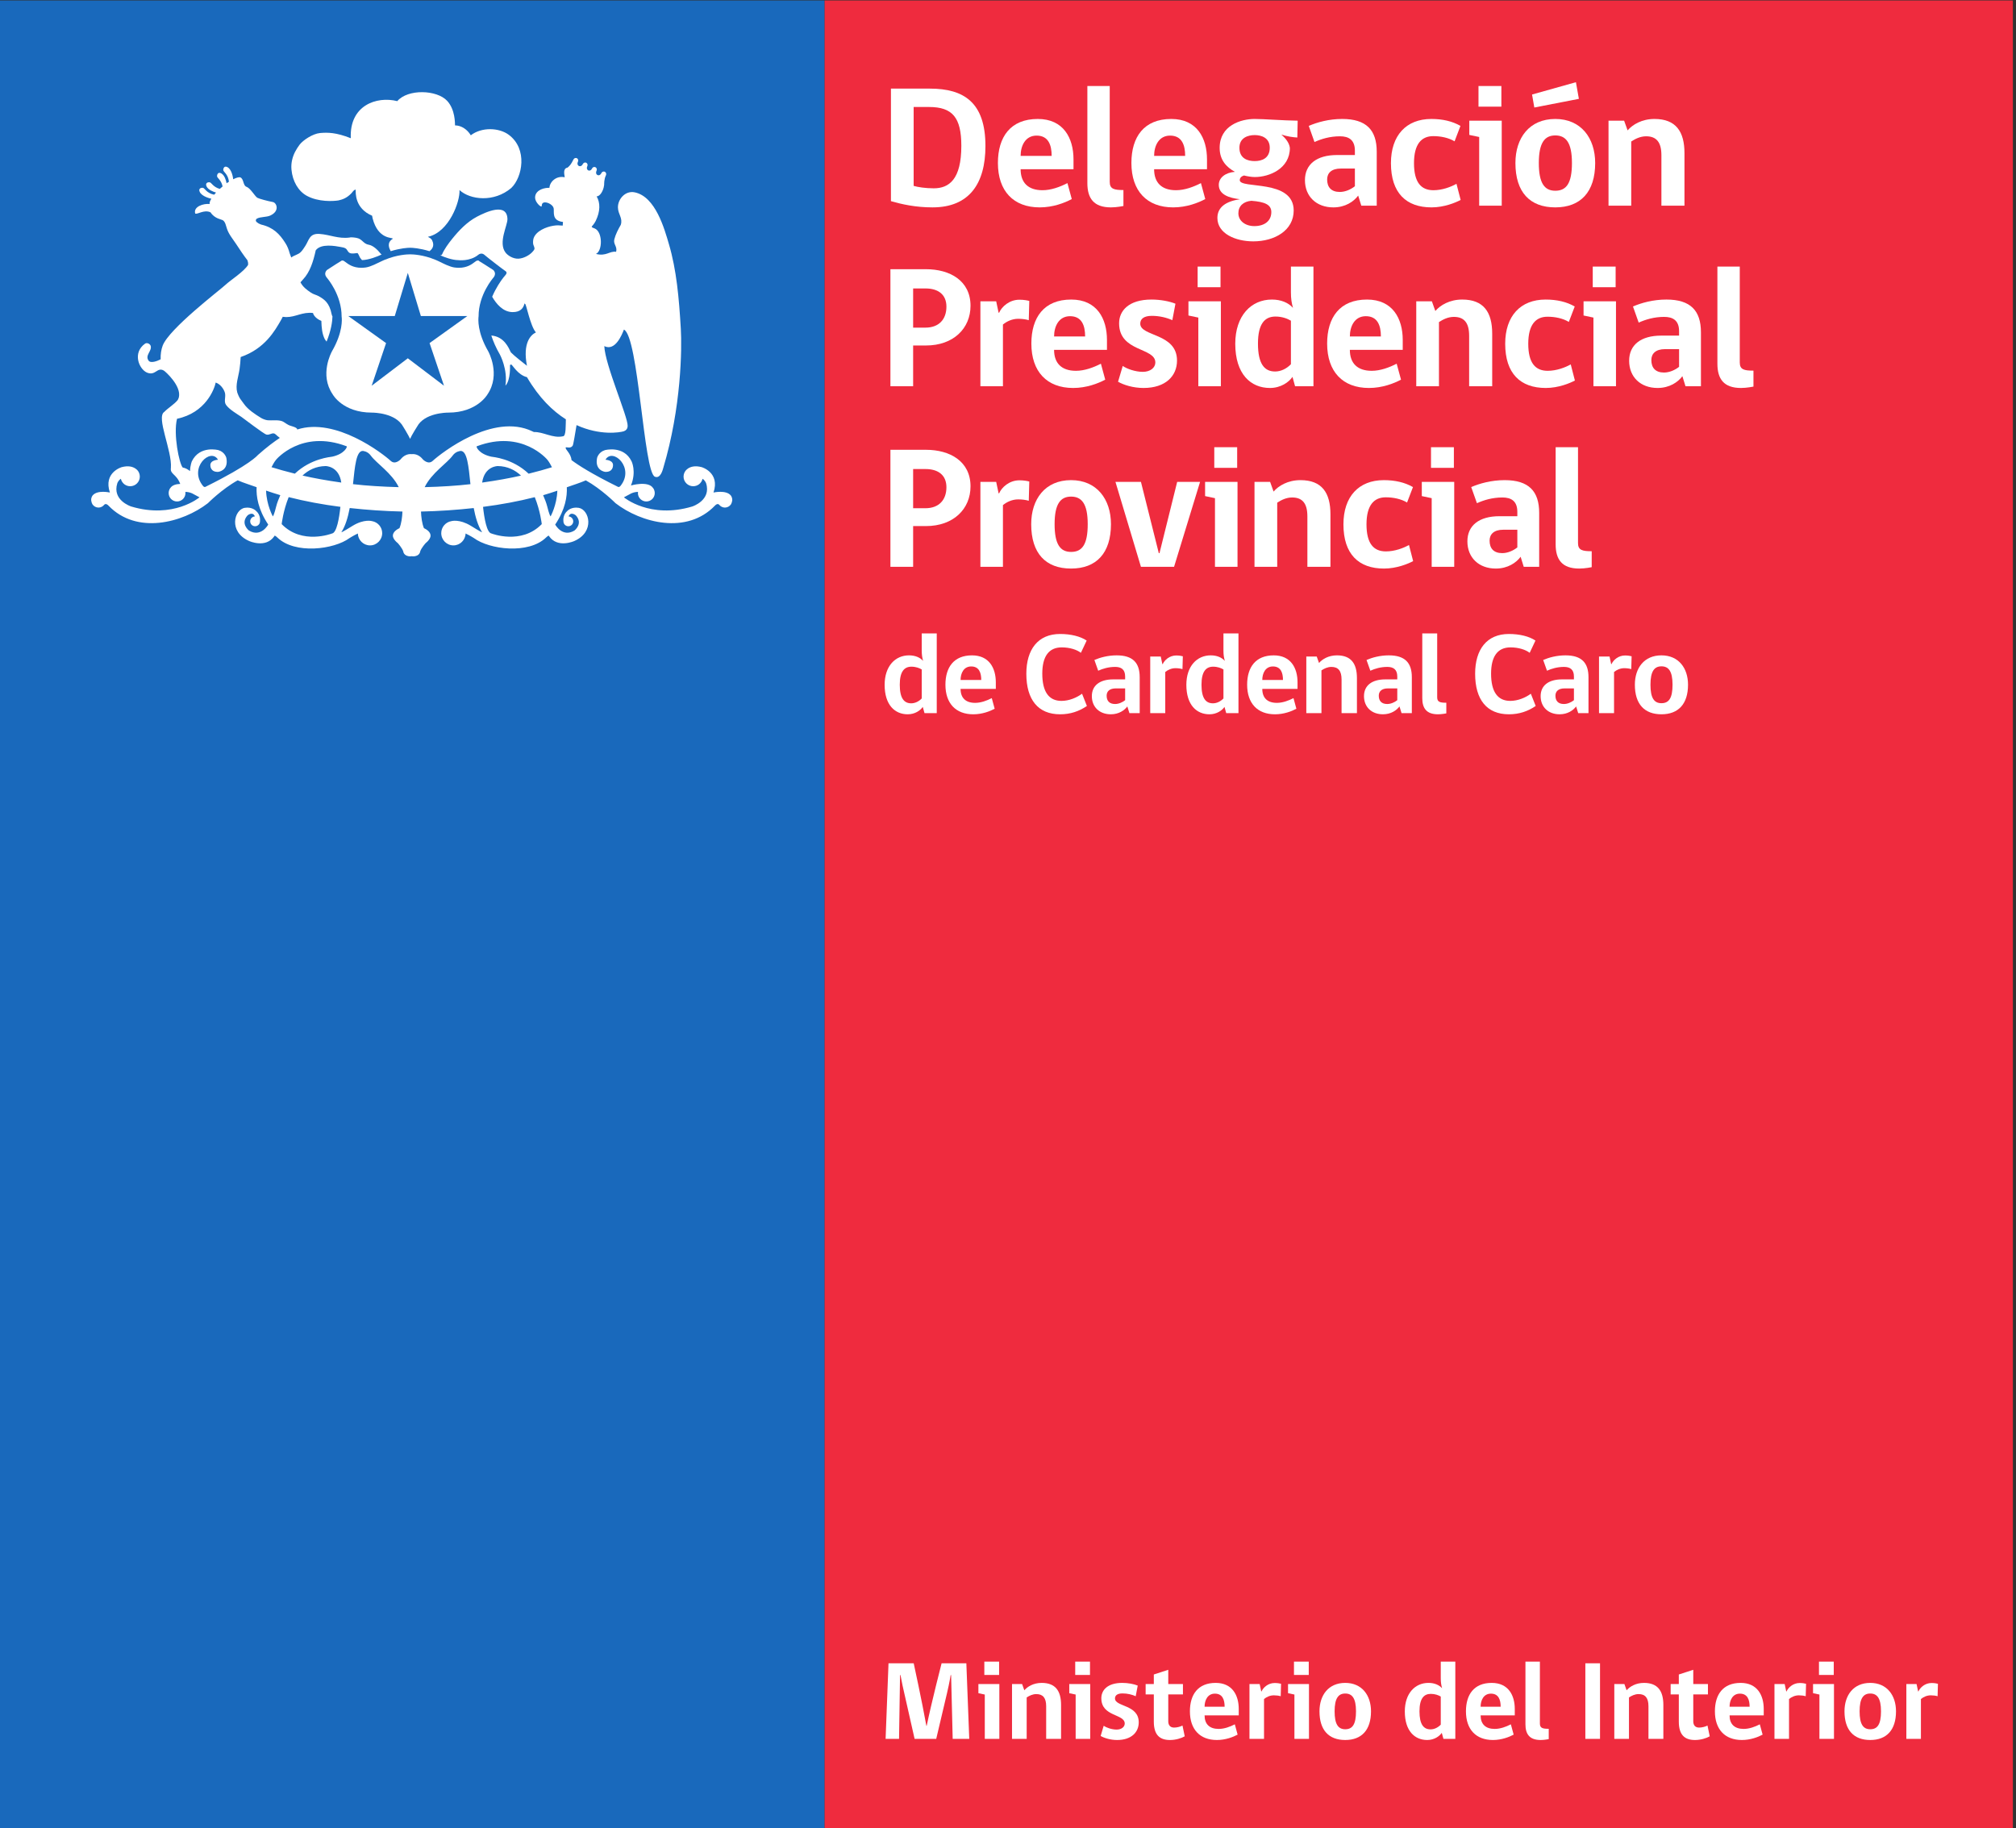 <?xml version="1.0" encoding="UTF-8" standalone="no"?>
<!-- Created with Inkscape (http://www.inkscape.org/) -->

<svg
   version="1.1"
   id="svg2"
   width="744"
   height="674.667"
   viewBox="0 0 744 674.667"
   xmlns="http://www.w3.org/2000/svg"
   xmlns:svg="http://www.w3.org/2000/svg">
  <rect x="0" y="0" width="744" height="674.667" fill="#333333" stroke="none"/>
  <defs
     id="defs6">
    <clipPath
       clipPathUnits="userSpaceOnUse"
       id="clipPath20">
      <path
         d="M 0,506 H 558 V 0 H 0 Z"
         id="path18" />
    </clipPath>
  </defs>
  <g
     id="g8"
     transform="matrix(1.333,0,0,-1.333,0,674.667)">
    <path
       d="M 0,0 H 228.301 V 506 H 0 Z"
       style="fill:#1969bc;fill-opacity:1;fill-rule:nonzero;stroke:none"
       id="path10" />
    <path
       d="M 228.301,0 H 557.275 V 506 H 228.301 Z"
       style="fill:#ef2b3e;fill-opacity:1;fill-rule:nonzero;stroke:none"
       id="path12" />
    <g
       id="g14">
      <g
         id="g16"
         clip-path="url(#clipPath20)">
        <g
           id="g22"
           transform="translate(118.914,436.578)">
          <path
             d="M 0,0 C 0.508,0.412 1.562,1.323 0.709,3.037 0.301,3.843 -0.77,3.92 -0.305,4.018 c 5.725,1.344 8.785,9.7 8.608,12.905 2.941,-2.716 9.545,-3.491 14.336,0.583 3.093,2.977 4.584,10.806 -0.707,14.73 -2.706,1.997 -7.502,2.172 -10.504,-0.146 -0.95,1.595 -2.6,2.733 -4.366,2.743 -0.025,0.563 0.075,4.332 -2.162,6.776 -2.863,3.117 -10.908,3.354 -13.828,-0.06 -5.781,1.449 -13.283,-1.218 -12.867,-10.269 -4.06,1.602 -6.387,1.63 -8.533,1.435 -2.02,-0.192 -4.715,-1.997 -5.649,-3.236 -0.429,-0.552 -0.906,-1.327 -1.259,-1.997 -0.657,-1.302 -1.166,-3.009 -0.981,-4.915 0.303,-3.218 1.889,-5.93 4.227,-7.219 3.226,-1.763 7.316,-1.525 8.773,-1.291 1.119,0.245 2.322,0.653 3.594,1.983 0.375,0.384 0.648,0.991 1.193,0.998 -0.013,-0.817 -0.306,-5.156 4.535,-7.215 0.02,-0.21 0.09,-0.409 0.139,-0.719 1.531,-5.969 5.549,-5.232 5.613,-5.648 -1.781,-1.079 -1.027,-2.642 -0.605,-3.453 2.717,0.834 4.732,0.95 5.373,0.95 C -4.734,0.953 -2.721,0.837 0,0"
             style="fill:#ffffff;fill-opacity:1;fill-rule:nonzero;stroke:none"
             id="path24" />
        </g>
        <g
           id="g26"
           transform="translate(129.365,418.611)">
          <path
             d="m 0,0 -10.436,-7.477 3.995,-11.806 -10.018,7.599 -10.008,-7.599 3.987,11.806 -10.432,7.47 -0.039,0.014 h 12.877 l 3.615,11.949 3.615,-11.949 H 0.027 Z m 3.135,-0.056 c -0.018,5.986 4.023,10.612 4.076,10.671 0.439,0.496 0.488,0.96 0.457,1.284 -0.082,0.556 -0.51,0.929 -0.598,0.94 -1.154,0.782 -3.744,2.366 -3.744,2.366 L 3.117,15.387 H 2.895 c -0.282,0 -0.495,-0.168 -0.85,-0.433 -0.717,-0.556 -2.051,-1.584 -4.379,-1.584 -0.412,0 -0.834,0.037 -1.283,0.097 -1.215,0.171 -3.258,1.211 -3.258,1.211 -0.666,0.349 -1.494,0.709 -1.834,0.866 L -8.857,15.6 c -3.336,1.386 -6.174,1.497 -6.969,1.497 -0.793,0 -3.633,-0.111 -6.977,-1.497 l -0.154,-0.056 c -0.176,-0.08 -0.484,-0.224 -0.838,-0.384 l -2.033,-0.963 c -0.682,-0.301 -1.553,-0.636 -2.223,-0.73 -0.435,-0.06 -0.855,-0.097 -1.279,-0.097 -2.32,0 -3.658,1.028 -4.381,1.584 -0.355,0.265 -0.576,0.433 -0.844,0.433 l -0.205,-0.018 -0.121,-0.084 c -0.014,-0.003 -2.658,-1.633 -3.756,-2.39 -0.174,-0.08 -0.595,-0.437 -0.679,-1.002 -0.036,-0.318 0.005,-0.782 0.457,-1.278 0.16,-0.199 4.086,-4.747 4.076,-10.761 0.101,-0.685 0.398,-4.294 -2.674,-9.604 -0.145,-0.271 -3.525,-6.454 0.172,-11.875 0.017,-0.053 2.785,-5.1 10.873,-5.1 0.662,0 6.633,-0.111 8.691,-3.927 0.086,-0.153 1.047,-1.679 1.428,-2.432 l 0.467,-0.915 0.453,0.915 c 0.391,0.743 1.332,2.258 1.475,2.467 2.021,3.781 7.992,3.892 8.656,3.892 7.976,0 10.824,5.02 10.824,5.02 3.791,5.557 0.242,11.924 0.219,11.955 -3.067,5.31 -2.77,8.919 -2.666,9.694"
             style="fill:#ffffff;fill-opacity:1;fill-rule:nonzero;stroke:none"
             id="path28" />
        </g>
        <g
           id="g30"
           transform="translate(152.432,363.148)">
          <path
             d="m 0,0 c -0.387,0.471 -0.9,2.639 -0.9,2.639 -0.301,1.214 -0.739,2.216 -1.164,3.232 1.337,0.37 2.626,0.824 3.935,1.25 C 1.73,3.096 0,0 0,0 m -16.365,-4.73 c -1.313,0.195 -1.998,4.234 -2.336,7.372 4.945,0.635 9.73,1.518 14.326,2.688 1.535,-3.812 1.934,-7.46 1.934,-7.46 -5.676,-5.84 -13.924,-2.6 -13.924,-2.6 m 1.779,18.671 c 2.664,-0.045 4.754,-1.099 6.393,-2.642 -3.102,-0.709 -6.743,-1.368 -10.756,-1.93 0.67,4.624 4.363,4.572 4.363,4.572 m -5.853,5.47 C -7.889,24.18 -0.9,15.697 -0.9,15.697 c 0.546,-0.684 0.916,-1.385 1.279,-2.084 -1.746,-0.551 -3.981,-1.169 -6.455,-1.787 -4.496,4.259 -9.914,4.618 -10.36,4.716 -3.447,0.761 -4.263,2.786 -4.003,2.869 M -34.857,8.102 c 1.939,3.968 6.183,6.583 7.761,8.764 0.891,1.222 2.2,1.264 2.2,1.264 1.816,0.017 2.187,-4.206 2.71,-9.205 -3.847,-0.443 -8.13,-0.709 -12.671,-0.823 m -19.85,0.827 c 0.527,4.998 0.898,9.218 2.713,9.201 0,0 1.307,-0.042 2.199,-1.264 1.569,-2.181 5.815,-4.796 7.756,-8.764 -4.535,0.121 -8.824,0.384 -12.668,0.827 m -5.748,7.613 c -0.451,-0.098 -5.861,-0.457 -10.352,-4.706 -2.478,0.622 -4.714,1.244 -6.46,1.794 0.365,0.692 0.726,1.39 1.267,2.067 0,0 6.998,8.483 19.547,3.714 0.244,-0.083 -0.553,-2.108 -4.002,-2.869 m -8.23,-5.229 c 1.638,1.536 3.728,2.583 6.386,2.628 0,0 3.682,0.045 4.352,-4.566 -4.012,0.566 -7.641,1.222 -10.738,1.938 m 8.162,-16.043 c 0,0 -8.252,-3.24 -13.928,2.6 0,0 0.4,3.655 1.939,7.474 4.598,-1.173 9.381,-2.056 14.323,-2.692 -0.336,-3.141 -1.022,-7.187 -2.334,-7.382 M -76,2.639 c 0,0 -0.506,-2.168 -0.894,-2.639 0,0 -1.737,3.11 -1.875,7.145 1.31,-0.422 2.599,-0.886 3.941,-1.264 C -75.258,4.866 -75.697,3.86 -76,2.639 m -19.418,5.616 c 0,0 -0.387,-0.335 -0.808,0.171 -4.102,5.034 2.158,10.748 4.148,7.264 0,0 -2.354,-0.083 -2.096,-1.741 0,0 0.043,-1.719 2.16,-1.614 0,0 2.95,0.305 2.25,3.861 0,0 -0.378,1.603 -2.187,2.154 0,0 -5.166,1.403 -7.363,-3.092 0,0 -0.45,-1.076 -0.516,-2.706 -0.602,0.482 -1.279,0.862 -2.014,0.981 -0.966,1.015 -2.654,9.264 -1.574,13.502 7.902,1.654 10.338,8.178 10.705,10.029 1.6,-0.528 2.537,-2.371 2.613,-3.149 0.129,-1.072 -0.367,-2.182 0.26,-3.051 0.922,-1.284 2.967,-2.451 4.227,-3.302 0.426,-0.272 6.221,-4.758 6.963,-4.908 0.828,-0.171 1.334,0.443 2.054,0.318 0.26,-0.053 0.434,-0.241 0.631,-0.395 0,0 0.416,-0.419 1.006,-0.838 -1.519,-1.005 -3.502,-2.45 -6.121,-4.778 0,0 -2.004,-2.597 -14.338,-8.706 M 49.881,5.812 C 48.57,7.4 45.104,6.611 45.104,6.611 c 1.867,5.551 -3.264,7.026 -3.264,7.026 -1.834,0.486 -3.041,0.14 -3.826,-0.394 0,0 -0.035,-0.021 -0.055,-0.038 -0.014,-0.017 -0.031,-0.021 -0.031,-0.039 -0.139,-0.094 -0.254,-0.177 -0.367,-0.296 -0.461,-0.485 -0.748,-1.138 -0.748,-1.85 0,-1.466 1.201,-2.664 2.673,-2.664 0.569,0 1.096,0.182 1.532,0.482 0.527,0.377 0.914,0.939 1.056,1.581 C 42.793,9.965 43.057,9.176 43.057,9.176 44.551,4.443 39.23,2.747 39.23,2.747 27.486,-0.779 20.301,5.284 20.301,5.284 l 2.054,1.1 c 0.707,0.311 1.354,0.402 1.86,0.402 -0.02,-0.095 -0.037,-0.224 -0.037,-0.346 0,-1.264 1.052,-2.304 2.33,-2.304 1.281,0 2.33,1.04 2.33,2.304 -0.016,0.96 -0.473,1.427 -0.473,1.427 -1.371,2.071 -6.115,0.699 -6.115,0.699 1.578,3.895 0.168,6.692 0.168,6.692 -2.191,4.495 -7.367,3.092 -7.367,3.092 -1.807,-0.551 -2.18,-2.154 -2.18,-2.154 -0.701,-3.556 2.25,-3.861 2.25,-3.861 2.123,-0.105 2.145,1.614 2.145,1.614 0.273,1.658 -2.075,1.741 -2.075,1.741 1.983,3.484 8.231,-2.23 4.145,-7.264 C 18.91,7.92 18.518,8.255 18.518,8.255 c -7.315,3.623 -10.944,5.986 -12.723,7.33 -0.17,1.991 -1.914,2.999 -1.582,3.53 0.289,0.118 1.322,-0.398 1.9,0.467 0.211,0.314 0.69,3.466 1.078,5.697 6.475,-2.957 11.996,-2.056 13.11,-1.696 0.568,0.23 1.023,0.639 1.035,1.486 0.103,2.465 -6.285,16.961 -6.461,22.079 3.018,-1.498 4.881,3.159 5.426,4.58 4.054,-1.85 5.451,-39.469 8.572,-40.736 1.559,-0.632 2.176,1.926 2.318,2.402 5.016,16.773 5.19,33.098 4.862,38.575 -0.504,8.58 -1.196,16.256 -3.264,23.321 -1.269,4.346 -3.728,13.222 -9.467,14.43 -2.685,0.572 -4.722,-1.934 -4.676,-4.182 0.041,-1.947 1.387,-2.893 0.79,-4.806 -0.717,-1.25 -1.438,-2.615 -1.79,-4.015 -0.343,-1.396 0.897,-1.968 0.497,-3.455 -1.815,0.275 -2.721,-1.316 -5.577,-0.587 1.86,0.862 1.885,6.165 -0.396,7.072 -0.34,0.144 -0.727,0.192 -0.789,0.5 0,0 0.736,0.781 1.101,1.546 1.309,2.681 1.303,5.044 0.262,6.831 0.944,-0.08 1.928,1.655 2.057,3.037 l 0.021,-0.014 c 0.002,0.018 0.002,0.084 0.002,0.112 v 0.007 c 0.022,0.363 -0.041,1.578 0.51,2.709 0.174,0.37 0,0.796 -0.318,0.959 -0.328,0.154 -0.756,0.014 -0.944,-0.359 -0.56,-1.191 -1.904,-0.528 -1.336,0.663 0.168,0.377 0,0.793 -0.322,0.953 -0.316,0.147 -0.75,0.032 -0.93,-0.349 -0.541,-1.141 -1.845,-0.503 -1.306,0.642 0.172,0.367 0.006,0.792 -0.309,0.947 -0.31,0.146 -0.75,0.027 -0.937,-0.356 -0.555,-1.174 -1.912,-0.524 -1.35,0.645 0.176,0.394 0,0.813 -0.316,0.97 C 6.949,99.327 6.525,99.208 6.338,98.838 5.738,97.592 5.324,97.072 4.699,96.573 3.428,96.345 3.766,94.886 3.916,93.899 1.543,94.412 -0.246,92.604 -0.316,90.98 h -0.268 c -1.961,-0.045 -3.84,-1.061 -3.693,-2.869 0.07,-1.026 1.273,-2.304 1.732,-2.321 0.209,0.07 -0.107,1.089 0.914,1.155 0.928,0.052 2.315,-0.743 2.483,-1.627 0.203,-1.005 -0.623,-3.43 2.58,-3.791 0,0 -0.024,-0.492 -0.071,-1.011 -1.146,0.076 -1.443,0.139 -2.588,-0.036 -2.023,-0.324 -4.796,-1.462 -5.474,-3.469 -0.129,-0.336 -0.188,-1.04 -0.129,-1.522 0.039,-0.412 0.422,-0.922 0.371,-1.428 -0.037,-0.241 -0.465,-0.75 -0.633,-0.904 -0.84,-0.89 -2.406,-1.728 -3.791,-1.798 -1.529,-0.076 -3.019,0.908 -3.617,1.731 -2.037,2.738 0.598,7.474 0.557,9.241 -0.12,4.698 -6.051,1.898 -8.401,0.673 -2.799,-1.473 -5.031,-3.839 -6.908,-6.168 -1.035,-1.273 -2.195,-2.883 -2.765,-4.241 -0.106,-0.248 -0.331,-0.293 -0.577,-0.283 1.203,-0.541 3.325,-1.333 5,-1.354 0,0 3.28,-0.447 5.627,1.511 0,0 0.334,0.294 0.809,0.294 0.34,0 0.637,-0.147 0.896,-0.385 0.026,-0.031 0.325,-0.275 0.676,-0.555 0.207,-0.171 0.467,-0.373 0.742,-0.593 0.141,-0.108 0.278,-0.216 0.43,-0.335 0.393,-0.307 0.81,-0.636 1.238,-0.963 0.076,-0.06 0.151,-0.119 0.231,-0.178 0.461,-0.353 0.92,-0.706 1.328,-1.012 0.482,-0.364 0.943,-0.702 1.211,-0.884 l 0.021,-0.021 c 0.049,-0.038 0.164,-0.15 0.205,-0.328 0.012,-0.178 -0.072,-0.388 -0.228,-0.586 -0.012,-0.01 -0.258,-0.283 -0.635,-0.758 -0.783,-0.995 -2.113,-2.953 -3.127,-5.348 1.107,-1.926 2.969,-4.223 5.637,-4.251 2.131,-0.021 3.006,1.044 3.32,2.408 0.041,-0.031 0.152,-0.171 0.17,-0.178 0.256,0.23 1.43,-6.129 2.982,-7.854 -1.453,-0.676 -3.701,-2.96 -2.48,-9.236 -1.197,0.957 -3.4,2.625 -4.453,3.714 -0.631,1.303 -1.869,4.367 -5.416,4.663 0.512,-1.577 1.258,-3.347 2.4,-5.315 0.022,-0.057 2.188,-4.043 1.512,-8.567 1.488,1.526 1.258,5.711 1.258,5.711 0.054,0.052 0.269,0.115 0.332,0.14 0.303,0.02 1.795,-2.887 4.367,-3.498 3.353,-5.735 7.127,-9.372 10.771,-11.676 -0.068,-1.386 0.102,-4.695 -0.791,-4.695 -2.869,-0.635 -5.513,1.298 -8.043,1.166 -0.214,0.104 -0.439,0.205 -0.439,0.205 -10.877,5.24 -25.215,-6.007 -27.605,-8.189 -1.258,-1.158 -2.713,0.423 -2.713,0.423 -0.86,1.086 -1.985,1.574 -3.09,1.448 -1.092,0.126 -2.229,-0.362 -3.078,-1.448 0,0 -1.463,-1.581 -2.723,-0.423 -2.262,2.071 -15.254,12.13 -25.879,8.699 -0.027,0.58 -1.459,0.876 -1.859,1.027 -0.846,0.237 -1.582,0.904 -2.111,1.169 -1.157,0.579 -3.038,0.22 -4.352,0.373 -0.514,0.077 -1.232,0.346 -1.688,0.621 -1.705,1.048 -3.642,2.326 -4.728,3.861 -0.172,0.248 -0.598,0.828 -0.682,0.929 -0.527,0.66 -0.789,1.152 -1.191,2.248 -0.58,2.098 0.324,4.35 0.629,6.472 0.228,1.573 0.176,1.675 0.316,3.361 6.746,2.317 9.502,7.375 11.074,10.071 0.151,0.213 0.569,1.072 0.569,1.072 0.299,-0.046 0.599,-0.067 0.922,-0.084 2.697,-0.018 4.511,1.49 7.463,1.13 0,-0.163 0.396,-1.402 2.308,-2.189 0.059,-1.933 0.199,-3.528 0.934,-5.029 0.162,-0.262 0.363,-0.482 0.51,-0.701 1.263,3.109 1.595,5.532 1.63,6.991 -0.089,0.126 -0.17,0.307 -0.224,0.583 -0.631,3.285 -2.162,4.185 -3.604,5.016 -0.711,0.384 -1.498,0.506 -2.176,0.998 -1.05,0.719 -2.16,1.491 -2.855,2.842 0,0 0.342,0.321 0.709,0.785 1.883,1.975 2.828,4.877 3.518,8.057 1.441,1.968 5.443,1.197 6.964,0.918 0.395,-0.046 1.059,-0.196 1.368,-0.437 0.427,-0.293 0.527,-0.974 1.125,-1.232 0.634,-0.258 1.347,-0.066 2.113,0 0.283,-0.321 0.435,-0.764 0.637,-1.166 0,0 0.209,-0.37 0.607,-0.789 1.871,0.039 4.383,1.027 5.438,1.56 -0.125,0.081 -0.235,0.162 -0.292,0.249 -0.843,1.071 -2.103,2.251 -3.283,2.443 -1.492,0.245 -1.804,1.578 -3.232,1.864 -0.363,0.098 -1.629,0.286 -2.057,0.133 -3.158,-0.412 -5.388,0.789 -8.342,0.998 -2.806,0.199 -2.894,-1.721 -3.918,-3.302 -0.378,-0.593 -0.83,-1.295 -1.293,-1.739 -0.773,-0.747 -1.673,-0.774 -2.613,-1.486 l -0.433,1.169 c -0.26,0.97 -0.621,1.976 -1.258,2.928 -1.528,2.395 -3.264,4.245 -6.653,5.027 -0.648,0.262 -0.748,0.3 -1.175,0.646 -0.553,0.429 -0.159,0.939 0,0.991 0.963,0.555 2.631,0.36 3.728,0.866 2.699,1.256 1.744,3.546 0.69,3.735 -1.358,0.251 -3.817,0.9 -4.297,1.183 -0.655,0.412 -1.793,2.471 -2.865,2.978 -1.184,0.321 -0.776,2.258 -1.872,2.68 -0.47,0.081 -1.166,-0.157 -1.933,-0.54 -0.045,0.405 -0.336,2.607 -1.547,3.326 -0.906,0.517 -1.238,-0.29 -1.197,-0.816 0.05,-0.468 1.33,-1.114 1.57,-3.191 -0.219,-0.143 -0.43,-0.262 -0.654,-0.419 -0.172,0.855 -0.555,2.182 -1.442,2.708 -0.908,0.524 -1.238,-0.285 -1.191,-0.809 0.041,-0.447 1.168,-1.03 1.523,-2.786 -0.271,-0.223 -0.523,-0.446 -0.773,-0.68 -1.816,0.502 -2.305,1.731 -2.758,1.815 -0.51,0.112 -1.342,-0.147 -0.918,-1.103 0.442,-0.956 1.805,-1.48 2.633,-1.728 -0.188,-0.199 -0.34,-0.398 -0.502,-0.594 -2.104,0.423 -2.621,1.795 -3.088,1.899 -0.517,0.095 -1.354,-0.16 -0.926,-1.106 0.614,-1.34 2.996,-1.854 3.221,-1.899 -0.34,-0.573 -0.562,-1.093 -0.478,-1.466 -1.637,0.188 -4.543,-0.691 -3.995,-2.625 0.545,-0.391 2.477,1.19 4.256,0.307 1.176,-1.819 3.057,-1.895 3.481,-2.234 0.654,-0.52 0.759,-1.455 1.062,-2.307 0.524,-1.574 1.629,-2.838 2.547,-4.235 1.006,-1.528 2.057,-3.134 3.111,-4.471 0.131,-0.363 0.245,-0.743 0.18,-1.309 -1.203,-1.913 -4.805,-4.15 -6.281,-5.533 -1.49,-1.403 -15.586,-12.126 -17.358,-16.804 -0.39,-1.047 -0.619,-2.391 -0.558,-3.787 -0.862,-0.457 -2.75,-1.208 -3.346,-0.363 -1.088,1.511 1.033,2.66 0.572,4.122 -0.222,0.562 -1.043,0.939 -1.562,0.562 -3.512,-2.517 -1.699,-6.978 0.519,-7.99 2.442,-1.012 2.793,1.616 4.686,0.552 0.449,-0.256 4.922,-4.252 4.17,-7.408 -0.045,-0.163 -0.219,-0.62 -0.307,-0.74 -0.98,-1.214 -2.615,-2.153 -3.73,-3.298 -2.328,-1.473 2.209,-10.748 1.832,-15.509 -0.264,-1.808 1.506,-1.595 2.584,-4.43 -1.106,-0.035 -2.188,-0.307 -2.735,-1.128 0,0 -0.465,-0.467 -0.465,-1.427 0,-1.264 1.034,-2.304 2.319,-2.304 1.283,0 2.326,1.04 2.326,2.304 0,0.122 -0.006,0.251 -0.025,0.346 0.508,0 1.162,-0.091 1.865,-0.402 l 2.051,-1.1 c 0,0 -7.188,-6.063 -18.924,-2.537 0,0 -5.324,1.696 -3.832,6.429 0,0 0.26,0.789 0.984,1.243 0.141,-0.642 0.527,-1.204 1.055,-1.581 0.435,-0.3 0.963,-0.482 1.533,-0.482 1.467,0 2.658,1.198 2.658,2.664 0,0.712 -0.273,1.365 -0.734,1.85 -0.117,0.119 -0.229,0.202 -0.371,0.296 0,0.018 -0.012,0.022 -0.012,0.022 -0.043,0.034 -0.056,0.041 -0.056,0.041 -0.803,0.548 -2.008,0.894 -3.848,0.408 0,0 -5.125,-1.475 -3.264,-7.026 0,0 -3.459,0.789 -4.767,-0.799 0,0 -0.452,-0.503 -0.413,-1.309 V 4.471 4.443 c 0.032,-0.325 0.131,-0.701 0.371,-1.131 0.36,-0.513 0.963,-0.866 1.649,-0.866 0.627,0 1.185,0.297 1.562,0.747 0,0.021 0.016,0.021 0.016,0.021 0.141,0.179 0.566,0.427 1.19,-0.226 7.785,-8.116 20.48,-4.768 27.519,0.67 0,0 3.901,3.927 8.252,6.332 1.691,-0.726 3.49,-1.271 5.236,-1.899 -0.125,-2.524 0.399,-6.14 3.217,-10.35 0,0 -1.984,-3.668 -5.338,-1.651 0,0 -2.476,1.906 -0.371,4.206 0,0 1.41,1.173 2.018,-0.296 -0.719,-0.042 -1.299,-0.628 -1.299,-1.365 0,-0.758 0.6,-1.358 1.353,-1.358 0.739,0 1.319,0.569 1.358,1.281 0.066,0.551 0.098,1.962 -1.111,2.981 0,0 -1.071,1.163 -3.088,0.837 -2.955,-0.46 -4.625,-6.638 1.211,-9.197 0,0 4.586,-2.092 6.947,1.33 0,0 -0.035,0.495 0.851,-0.352 4.852,-4.706 15.69,-3.342 19.995,-0.144 0,0 1.091,0.691 2.283,1.257 0.056,-1.812 1.533,-3.296 3.375,-3.296 1.857,0 3.369,1.529 3.369,3.386 0,1.665 -1.199,3.041 -2.785,3.324 -0.074,0.027 -2.227,0.638 -5.369,-1.267 0,0 -3.325,-2.084 -3.131,-1.763 1.119,1.756 1.81,4.129 2.293,6.666 4.722,-0.519 9.576,-0.865 14.597,-0.973 -0.058,-1.459 -0.259,-3.246 -0.826,-4.611 0,0 -1.771,-0.733 -1.814,-1.983 0,0 -0.197,-0.915 1.379,-2.182 0,0 1.148,-1.27 1.484,-2.258 0,0 0.09,-1.372 1.982,-1.372 0.141,0 0.254,0.017 0.358,0.038 0.121,-0.021 0.24,-0.038 0.367,-0.038 1.891,0 1.984,1.372 1.984,1.372 0.338,0.988 1.481,2.258 1.481,2.258 1.572,1.267 1.377,2.182 1.377,2.182 -0.029,1.25 -1.818,1.983 -1.818,1.983 -0.561,1.365 -0.762,3.152 -0.821,4.608 5.024,0.107 9.877,0.45 14.598,0.967 0.482,-2.535 1.172,-4.905 2.295,-6.657 0.201,-0.321 -3.123,1.763 -3.123,1.763 -3.147,1.905 -5.319,1.294 -5.389,1.267 -1.582,-0.283 -2.773,-1.659 -2.773,-3.324 0,-1.857 1.509,-3.386 3.369,-3.386 1.838,0 3.322,1.484 3.369,3.296 1.197,-0.566 2.287,-1.257 2.287,-1.257 4.291,-3.198 15.144,-4.562 19.998,0.144 0.885,0.847 0.846,0.352 0.846,0.352 2.367,-3.422 6.959,-1.33 6.959,-1.33 5.824,2.559 4.15,8.737 1.211,9.197 C 5.742,2.702 4.662,1.539 4.662,1.539 3.463,0.52 3.486,-0.891 3.559,-1.442 3.594,-2.154 4.182,-2.723 4.91,-2.723 c 0.752,0 1.36,0.6 1.36,1.358 C 6.27,-0.628 5.686,-0.042 4.973,0 5.578,1.469 6.986,0.296 6.986,0.296 9.096,-2.004 6.611,-3.91 6.611,-3.91 3.264,-5.927 1.275,-2.259 1.275,-2.259 4.086,1.937 4.617,5.546 4.494,8.07 6.252,8.702 8.057,9.247 9.756,9.979 14.1,7.571 17.984,3.658 17.984,3.658 c 7.036,-5.438 19.729,-8.786 27.52,-0.67 0.623,0.653 1.051,0.405 1.185,0.226 0,0 0.018,0 0.018,-0.021 0.371,-0.45 0.936,-0.747 1.566,-0.747 0.684,0 1.276,0.353 1.647,0.866 0.24,0.43 0.336,0.806 0.375,1.131 v 0.018 0.042 c 0.031,0.806 -0.414,1.309 -0.414,1.309"
             style="fill:#ffffff;fill-opacity:1;fill-rule:nonzero;stroke:none"
             id="path32" />
        </g>
        <g
           id="g34"
           transform="translate(263.756,24.68)">
          <path
             d="M 0,0 -0.435,17.673 H -0.559 C -0.931,15.44 -1.303,13.828 -1.582,12.619 L -4.559,0 h -5.984 l -2.852,12.619 c -0.279,1.209 -0.652,2.821 -1.054,5.054 h -0.124 L -14.852,0 h -3.72 l 0.804,20.929 h 6.977 c 0,0 2.295,-10.542 3.504,-17.302 h 0.094 c 1.394,6.728 4.123,17.302 4.123,17.302 H 3.782 L 4.588,0 Z"
             style="fill:#ffffff;fill-opacity:1;fill-rule:nonzero;stroke:none"
             id="path36" />
        </g>
        <path
           d="m 272.518,46.073 h 4.094 v -3.689 h -4.094 z m 0.125,-21.393 v 12.277 l -1.768,0.373 v 2.542 h 5.799 V 24.68 Z"
           style="fill:#ffffff;fill-opacity:1;fill-rule:nonzero;stroke:none"
           id="path38" />
        <g
           id="g40"
           transform="translate(289.639,24.68)">
          <path
             d="m 0,0 v 9.022 c 0,2.294 -0.869,3.38 -2.729,3.38 -1.054,0 -1.954,-0.466 -2.668,-0.93 V 0 h -4.06 v 15.192 h 2.79 l 0.62,-1.736 c 0.868,1.023 2.543,2.046 4.807,2.046 3.843,0 5.363,-2.263 5.363,-6.107 V 0 Z"
             style="fill:#ffffff;fill-opacity:1;fill-rule:nonzero;stroke:none"
             id="path42" />
        </g>
        <path
           d="m 297.678,46.073 h 4.092 v -3.689 h -4.092 z m 0.123,-21.393 v 12.277 l -1.767,0.373 v 2.542 h 5.798 V 24.68 Z"
           style="fill:#ffffff;fill-opacity:1;fill-rule:nonzero;stroke:none"
           id="path44" />
        <g
           id="g46"
           transform="translate(308.691,35.872)">
          <path
             d="m 0,0 c 0,-2.357 6.574,-1.644 6.574,-6.605 0,-2.758 -2.047,-4.898 -5.984,-4.898 -1.83,0 -3.535,0.527 -4.559,1.116 l 0.838,2.821 c 0.713,-0.496 2.201,-1.053 3.596,-1.053 1.334,0 2.232,0.744 2.232,1.674 0,2.728 -6.479,1.829 -6.479,7.007 0,2.233 1.706,4.247 5.798,4.247 C 3.598,4.309 5.24,4 6.295,3.565 L 5.736,0.62 C 4.713,1.085 3.411,1.396 2.078,1.396 0.683,1.396 0,0.868 0,0"
             style="fill:#ffffff;fill-opacity:1;fill-rule:nonzero;stroke:none"
             id="path48" />
        </g>
        <g
           id="g50"
           transform="translate(323.906,24.369)">
          <path
             d="m 0,0 c -2.697,0 -4.465,1.271 -4.465,5.085 v 7.534 h -2.264 v 2.884 h 2.264 v 2.636 l 4,1.302 V 15.503 H 3.597 V 12.619 H -0.465 V 5.178 c 0,-1.054 0.527,-1.737 1.611,-1.737 0.838,0 1.706,0.248 2.327,0.559 L 4.093,1.023 C 3.193,0.496 1.612,0 0,0"
             style="fill:#ffffff;fill-opacity:1;fill-rule:nonzero;stroke:none"
             id="path52" />
        </g>
        <g
           id="g54"
           transform="translate(336.346,37.205)">
          <path
             d="m 0,0 c -2.015,0 -2.852,-1.829 -2.852,-3.627 h 5.55 C 2.698,-1.674 2.109,0 0,0 m -2.852,-6.015 c 0,-2.419 1.364,-3.752 3.907,-3.752 1.55,0 3.131,0.589 4.465,1.272 l 0.775,-2.853 c -1.272,-0.681 -3.349,-1.488 -5.736,-1.488 -4.682,0 -7.473,2.914 -7.473,7.937 0,4.682 2.264,7.875 7.132,7.875 4.589,0 6.387,-3.41 6.387,-7.223 v -1.768 z"
             style="fill:#ffffff;fill-opacity:1;fill-rule:nonzero;stroke:none"
             id="path56" />
        </g>
        <g
           id="g58"
           transform="translate(354.572,36.492)">
          <path
             d="m 0,0 c -0.496,0.155 -1.21,0.248 -1.893,0.248 -1.084,0 -2.046,-0.465 -2.728,-1.023 v -11.038 h -4.03 V 3.38 h 2.821 l 0.434,-2.046 h 0.093 c 0.465,1.085 1.83,2.325 3.627,2.325 0.807,0 1.428,-0.124 1.768,-0.218 z"
             style="fill:#ffffff;fill-opacity:1;fill-rule:nonzero;stroke:none"
             id="path60" />
        </g>
        <path
           d="m 358.244,46.073 h 4.092 v -3.689 h -4.092 z M 358.367,24.68 V 36.957 L 356.6,37.33 v 2.542 h 5.798 V 24.68 Z"
           style="fill:#ffffff;fill-opacity:1;fill-rule:nonzero;stroke:none"
           id="path62" />
        <g
           id="g64"
           transform="translate(375.416,32.307)">
          <path
             d="m 0,0 c 0,3.658 -1.086,4.93 -2.976,4.93 -1.893,0 -2.947,-1.302 -2.947,-4.93 0,-3.535 0.962,-4.961 2.947,-4.961 C -0.992,-4.961 0,-3.628 0,0 m 4.154,0 c 0,-5.178 -2.605,-7.937 -7.13,-7.937 -4.559,0 -7.133,2.728 -7.133,7.937 0,4.465 2.48,7.875 7.133,7.875 4.587,0 7.13,-3.41 7.13,-7.875"
             style="fill:#ffffff;fill-opacity:1;fill-rule:nonzero;stroke:none"
             id="path66" />
        </g>
        <g
           id="g68"
           transform="translate(398.881,36.399)">
          <path
             d="m 0,0 c -0.619,0.372 -1.58,0.744 -2.76,0.744 -1.922,0 -3.131,-1.302 -3.131,-4.837 0,-3.628 1.147,-4.992 3.071,-4.992 1.022,0 2.045,0.496 2.82,1.303 z M 0.373,2.294 C 0.125,3.163 0,3.938 0,5.085 V 9.674 H 4.031 V -11.72 H 0.744 l -0.465,1.674 c -0.619,-0.93 -2.077,-1.984 -4.031,-1.984 -3.441,0 -6.201,2.48 -6.201,7.906 0,5.023 2.853,7.906 6.543,7.906 1.642,0 2.945,-0.557 3.783,-1.488"
             style="fill:#ffffff;fill-opacity:1;fill-rule:nonzero;stroke:none"
             id="path70" />
        </g>
        <g
           id="g72"
           transform="translate(412.768,37.205)">
          <path
             d="m 0,0 c -2.015,0 -2.852,-1.829 -2.852,-3.627 h 5.55 C 2.698,-1.674 2.109,0 0,0 m -2.852,-6.015 c 0,-2.419 1.364,-3.752 3.907,-3.752 1.55,0 3.131,0.589 4.465,1.272 l 0.775,-2.853 c -1.272,-0.681 -3.349,-1.488 -5.736,-1.488 -4.682,0 -7.473,2.914 -7.473,7.937 0,4.682 2.264,7.875 7.132,7.875 4.589,0 6.387,-3.41 6.387,-7.223 v -1.768 z"
             style="fill:#ffffff;fill-opacity:1;fill-rule:nonzero;stroke:none"
             id="path74" />
        </g>
        <g
           id="g76"
           transform="translate(422.327,28.71)">
          <path
             d="M 0,0 V 17.363 H 3.999 V 0.217 c 0,-1.271 0.776,-1.457 2.45,-1.457 v -2.853 c 0,0 -1.178,-0.248 -2.232,-0.248 C 1.116,-4.341 0,-2.697 0,0"
             style="fill:#ffffff;fill-opacity:1;fill-rule:nonzero;stroke:none"
             id="path78" />
        </g>
        <path
           d="m 438.912,45.608 h 4.061 V 24.679 h -4.061 z"
           style="fill:#ffffff;fill-opacity:1;fill-rule:nonzero;stroke:none"
           id="path80" />
        <g
           id="g82"
           transform="translate(456.385,24.68)">
          <path
             d="m 0,0 v 9.022 c 0,2.294 -0.869,3.38 -2.728,3.38 -1.055,0 -1.954,-0.466 -2.667,-0.93 V 0 h -4.062 v 15.192 h 2.791 l 0.619,-1.736 c 0.869,1.023 2.543,2.046 4.807,2.046 3.844,0 5.363,-2.263 5.363,-6.107 V 0 Z"
             style="fill:#ffffff;fill-opacity:1;fill-rule:nonzero;stroke:none"
             id="path84" />
        </g>
        <g
           id="g86"
           transform="translate(469.255,24.369)">
          <path
             d="m 0,0 c -2.698,0 -4.465,1.271 -4.465,5.085 v 7.534 h -2.263 v 2.884 h 2.263 v 2.636 l 3.999,1.302 V 15.503 H 3.597 V 12.619 H -0.466 V 5.178 c 0,-1.054 0.527,-1.737 1.613,-1.737 0.837,0 1.705,0.248 2.326,0.559 L 4.093,1.023 C 3.194,0.496 1.612,0 0,0"
             style="fill:#ffffff;fill-opacity:1;fill-rule:nonzero;stroke:none"
             id="path88" />
        </g>
        <g
           id="g90"
           transform="translate(481.695,37.205)">
          <path
             d="M 0,0 C -2.016,0 -2.854,-1.829 -2.854,-3.627 H 2.697 C 2.697,-1.674 2.107,0 0,0 m -2.854,-6.015 c 0,-2.419 1.366,-3.752 3.909,-3.752 1.548,0 3.131,0.589 4.465,1.272 l 0.774,-2.853 c -1.271,-0.681 -3.349,-1.488 -5.735,-1.488 -4.683,0 -7.473,2.914 -7.473,7.937 0,4.682 2.264,7.875 7.131,7.875 4.589,0 6.386,-3.41 6.386,-7.223 v -1.768 z"
             style="fill:#ffffff;fill-opacity:1;fill-rule:nonzero;stroke:none"
             id="path92" />
        </g>
        <g
           id="g94"
           transform="translate(499.92,36.492)">
          <path
             d="m 0,0 c -0.496,0.155 -1.209,0.248 -1.891,0.248 -1.086,0 -2.047,-0.465 -2.728,-1.023 V -11.813 H -8.65 V 3.38 h 2.822 l 0.433,-2.046 h 0.093 c 0.466,1.085 1.829,2.325 3.628,2.325 0.807,0 1.426,-0.124 1.768,-0.218 z"
             style="fill:#ffffff;fill-opacity:1;fill-rule:nonzero;stroke:none"
             id="path96" />
        </g>
        <path
           d="m 503.592,46.073 h 4.094 v -3.689 h -4.094 z m 0.125,-21.393 v 12.277 l -1.768,0.373 v 2.542 h 5.797 V 24.68 Z"
           style="fill:#ffffff;fill-opacity:1;fill-rule:nonzero;stroke:none"
           id="path98" />
        <g
           id="g100"
           transform="translate(520.764,32.307)">
          <path
             d="m 0,0 c 0,3.658 -1.085,4.93 -2.977,4.93 -1.89,0 -2.945,-1.302 -2.945,-4.93 0,-3.535 0.961,-4.961 2.945,-4.961 C -0.992,-4.961 0,-3.628 0,0 m 4.154,0 c 0,-5.178 -2.603,-7.937 -7.131,-7.937 -4.557,0 -7.13,2.728 -7.13,7.937 0,4.465 2.48,7.875 7.13,7.875 4.59,0 7.131,-3.41 7.131,-7.875"
             style="fill:#ffffff;fill-opacity:1;fill-rule:nonzero;stroke:none"
             id="path102" />
        </g>
        <g
           id="g104"
           transform="translate(536.434,36.492)">
          <path
             d="m 0,0 c -0.496,0.155 -1.209,0.248 -1.891,0.248 -1.086,0 -2.047,-0.465 -2.728,-1.023 V -11.813 H -8.65 V 3.38 h 2.822 l 0.434,-2.046 h 0.092 c 0.466,1.085 1.829,2.325 3.628,2.325 0.807,0 1.426,-0.124 1.768,-0.218 z"
             style="fill:#ffffff;fill-opacity:1;fill-rule:nonzero;stroke:none"
             id="path106" />
        </g>
        <g
           id="g108"
           transform="translate(255.186,320.774)">
          <path
             d="m 0,0 c -0.64,0.384 -1.632,0.768 -2.848,0.768 -1.983,0 -3.231,-1.344 -3.231,-4.992 0,-3.743 1.184,-5.152 3.168,-5.152 1.056,0 2.111,0.513 2.911,1.344 z M 0.384,2.368 C 0.128,3.264 0,4.063 0,5.248 v 4.735 h 4.159 v -22.078 h -3.39 l -0.481,1.728 c -0.639,-0.96 -2.143,-2.048 -4.16,-2.048 -3.551,0 -6.398,2.56 -6.398,8.159 0,5.184 2.943,8.16 6.751,8.16 1.696,0 3.04,-0.576 3.903,-1.536"
             style="fill:#ffffff;fill-opacity:1;fill-rule:nonzero;stroke:none"
             id="path110" />
        </g>
        <g
           id="g112"
           transform="translate(268.883,321.606)">
          <path
             d="M 0,0 C -2.08,0 -2.943,-1.888 -2.943,-3.744 H 2.783 C 2.783,-1.728 2.176,0 0,0 m -2.943,-6.208 c 0,-2.496 1.407,-3.872 4.031,-3.872 1.6,0 3.231,0.608 4.607,1.312 l 0.801,-2.943 c -1.312,-0.704 -3.457,-1.536 -5.92,-1.536 -4.832,0 -7.712,3.008 -7.712,8.191 0,4.832 2.336,8.128 7.36,8.128 4.735,0 6.591,-3.52 6.591,-7.456 v -1.824 z"
             style="fill:#ffffff;fill-opacity:1;fill-rule:nonzero;stroke:none"
             id="path114" />
        </g>
        <g
           id="g116"
           transform="translate(293.49,308.359)">
          <path
             d="m 0,0 c -6.08,0 -9.344,4.032 -9.344,11.231 0,6.72 3.233,11.007 9.344,11.007 2.943,0 5.6,-0.64 7.359,-1.824 L 5.76,17.022 c -1.12,0.865 -3.072,1.504 -5.313,1.504 -3.584,0 -5.375,-2.527 -5.375,-7.263 0,-4.992 1.791,-7.552 5.312,-7.552 2.112,0 4.223,0.896 5.695,1.984 L 7.424,2.304 C 5.279,0.832 2.848,0 0,0"
             style="fill:#ffffff;fill-opacity:1;fill-rule:nonzero;stroke:none"
             id="path118" />
        </g>
        <g
           id="g120"
           transform="translate(311.499,315.527)">
          <path
             d="m 0,0 h -2.592 c -1.727,0 -2.528,-0.832 -2.528,-2.016 0,-1.44 0.768,-2.304 2.336,-2.304 0.992,0 2.016,0.448 2.784,1.056 z m 1.185,-6.848 -0.577,1.856 c -0.8,-1.088 -2.368,-2.175 -4.576,-2.175 -3.135,0 -5.248,2.015 -5.248,5.023 0,2.912 2.145,4.64 5.92,4.64 H 0 v 0.799 c 0,2.017 -1.151,2.657 -2.752,2.657 -1.855,0 -3.423,-0.48 -4.704,-1.056 l -1.055,2.975 c 1.568,0.672 3.711,1.28 6.175,1.28 4.448,0 6.368,-2.047 6.368,-6.047 v -9.952 z"
             style="fill:#ffffff;fill-opacity:1;fill-rule:nonzero;stroke:none"
             id="path122" />
        </g>
        <g
           id="g124"
           transform="translate(327.374,320.87)">
          <path
             d="m 0,0 c -0.512,0.16 -1.248,0.256 -1.952,0.256 -1.119,0 -2.112,-0.48 -2.816,-1.056 V -12.191 H -8.927 V 3.488 h 2.911 l 0.449,-2.112 h 0.095 c 0.481,1.12 1.889,2.4 3.745,2.4 0.831,0 1.471,-0.128 1.824,-0.224 z"
             style="fill:#ffffff;fill-opacity:1;fill-rule:nonzero;stroke:none"
             id="path126" />
        </g>
        <g
           id="g128"
           transform="translate(338.718,320.774)">
          <path
             d="m 0,0 c -0.64,0.384 -1.632,0.768 -2.848,0.768 -1.983,0 -3.231,-1.344 -3.231,-4.992 0,-3.743 1.183,-5.152 3.168,-5.152 1.056,0 2.111,0.513 2.911,1.344 z M 0.384,2.368 C 0.128,3.264 0,4.063 0,5.248 V 9.983 H 4.159 V -12.095 H 0.768 l -0.48,1.728 c -0.64,-0.96 -2.143,-2.048 -4.16,-2.048 -3.551,0 -6.399,2.56 -6.399,8.159 0,5.184 2.944,8.16 6.751,8.16 1.697,0 3.041,-0.576 3.904,-1.536"
             style="fill:#ffffff;fill-opacity:1;fill-rule:nonzero;stroke:none"
             id="path130" />
        </g>
        <g
           id="g132"
           transform="translate(352.414,321.606)">
          <path
             d="M 0,0 C -2.08,0 -2.943,-1.888 -2.943,-3.744 H 2.783 C 2.783,-1.728 2.176,0 0,0 m -2.943,-6.208 c 0,-2.496 1.407,-3.872 4.031,-3.872 1.6,0 3.231,0.608 4.607,1.312 l 0.801,-2.943 c -1.312,-0.704 -3.457,-1.536 -5.92,-1.536 -4.832,0 -7.712,3.008 -7.712,8.191 0,4.832 2.336,8.128 7.36,8.128 4.735,0 6.591,-3.52 6.591,-7.456 v -1.824 z"
             style="fill:#ffffff;fill-opacity:1;fill-rule:nonzero;stroke:none"
             id="path134" />
        </g>
        <g
           id="g136"
           transform="translate(371.418,308.679)">
          <path
             d="m 0,0 v 9.311 c 0,2.368 -0.896,3.488 -2.815,3.488 -1.088,0 -2.016,-0.48 -2.752,-0.96 V 0 h -4.192 v 15.679 h 2.88 l 0.64,-1.792 c 0.895,1.056 2.624,2.112 4.96,2.112 3.967,0 5.535,-2.336 5.535,-6.304 L 4.256,0 Z"
             style="fill:#ffffff;fill-opacity:1;fill-rule:nonzero;stroke:none"
             id="path138" />
        </g>
        <g
           id="g140"
           transform="translate(386.842,315.527)">
          <path
             d="m 0,0 h -2.592 c -1.728,0 -2.527,-0.832 -2.527,-2.016 0,-1.44 0.767,-2.304 2.336,-2.304 0.991,0 2.015,0.448 2.783,1.056 z m 1.184,-6.848 -0.577,1.856 c -0.798,-1.088 -2.367,-2.175 -4.575,-2.175 -3.135,0 -5.247,2.015 -5.247,5.023 0,2.912 2.144,4.64 5.919,4.64 H 0 v 0.799 c 0,2.017 -1.152,2.657 -2.752,2.657 -1.855,0 -3.424,-0.48 -4.703,-1.056 l -1.057,2.975 c 1.569,0.672 3.712,1.28 6.176,1.28 4.447,0 6.367,-2.047 6.367,-6.047 v -9.952 z"
             style="fill:#ffffff;fill-opacity:1;fill-rule:nonzero;stroke:none"
             id="path142" />
        </g>
        <g
           id="g144"
           transform="translate(393.764,312.839)">
          <path
             d="M 0,0 V 17.919 H 4.127 V 0.224 c 0,-1.312 0.801,-1.504 2.528,-1.504 v -2.944 c 0,0 -1.216,-0.255 -2.303,-0.255 C 1.152,-4.479 0,-2.784 0,0"
             style="fill:#ffffff;fill-opacity:1;fill-rule:nonzero;stroke:none"
             id="path146" />
        </g>
        <g
           id="g148"
           transform="translate(451.624,320.87)">
          <path
             d="m 0,0 c -0.512,0.16 -1.248,0.256 -1.952,0.256 -1.119,0 -2.112,-0.48 -2.816,-1.056 V -12.191 H -8.927 V 3.488 h 2.911 l 0.449,-2.112 h 0.095 c 0.481,1.12 1.889,2.4 3.745,2.4 0.831,0 1.471,-0.128 1.824,-0.224 z"
             style="fill:#ffffff;fill-opacity:1;fill-rule:nonzero;stroke:none"
             id="path150" />
        </g>
        <g
           id="g152"
           transform="translate(463.051,316.551)">
          <path
             d="m 0,0 c 0,3.775 -1.119,5.087 -3.071,5.087 -1.952,0 -3.04,-1.343 -3.04,-5.087 0,-3.648 0.992,-5.12 3.04,-5.12 C -1.023,-5.12 0,-3.744 0,0 m 4.288,0 c 0,-5.344 -2.688,-8.191 -7.359,-8.191 -4.704,0 -7.36,2.815 -7.36,8.191 0,4.607 2.56,8.127 7.36,8.127 4.735,0 7.359,-3.52 7.359,-8.127"
             style="fill:#ffffff;fill-opacity:1;fill-rule:nonzero;stroke:none"
             id="path154" />
        </g>
        <g
           id="g156"
           transform="translate(417.741,308.359)">
          <path
             d="m 0,0 c -6.08,0 -9.344,4.032 -9.344,11.231 0,6.72 3.233,11.007 9.344,11.007 2.943,0 5.6,-0.64 7.359,-1.824 L 5.76,17.022 c -1.12,0.865 -3.072,1.504 -5.313,1.504 -3.584,0 -5.375,-2.527 -5.375,-7.263 0,-4.992 1.791,-7.552 5.312,-7.552 2.112,0 4.223,0.896 5.695,1.984 L 7.424,2.304 C 5.279,0.832 2.848,0 0,0"
             style="fill:#ffffff;fill-opacity:1;fill-rule:nonzero;stroke:none"
             id="path158" />
        </g>
        <g
           id="g160"
           transform="translate(435.75,315.527)">
          <path
             d="m 0,0 h -2.592 c -1.727,0 -2.528,-0.832 -2.528,-2.016 0,-1.44 0.768,-2.304 2.336,-2.304 0.992,0 2.016,0.448 2.784,1.056 z m 1.185,-6.848 -0.577,1.856 c -0.8,-1.088 -2.368,-2.175 -4.576,-2.175 -3.135,0 -5.248,2.015 -5.248,5.023 0,2.912 2.145,4.64 5.92,4.64 H 0 v 0.799 c 0,2.017 -1.151,2.657 -2.752,2.657 -1.855,0 -3.423,-0.48 -4.704,-1.056 l -1.055,2.975 c 1.568,0.672 3.711,1.28 6.175,1.28 4.448,0 6.368,-2.047 6.368,-6.047 v -9.952 z"
             style="fill:#ffffff;fill-opacity:1;fill-rule:nonzero;stroke:none"
             id="path162" />
        </g>
        <g
           id="g164"
           transform="translate(257.221,476.503)">
          <path
             d="m 0,0 h -4.273 v -21.842 c 1.105,-0.336 3.265,-0.672 5.57,-0.672 4.224,0 7.632,2.448 7.632,11.761 C 8.929,-2.928 6.48,0 0,0 m 0.96,-27.794 c -4.704,0 -8.544,0.864 -11.521,1.728 V 5.088 H 0.24 c 9.408,0 15.362,-3.84 15.362,-15.889 0,-10.513 -4.561,-16.993 -14.642,-16.993"
             style="fill:#ffffff;fill-opacity:1;fill-rule:nonzero;stroke:none"
             id="path166" />
        </g>
        <g
           id="g168"
           transform="translate(286.981,468.582)">
          <path
             d="M 0,0 C -3.121,0 -4.417,-2.832 -4.417,-5.616 H 4.176 C 4.176,-2.592 3.264,0 0,0 m -4.417,-9.313 c 0,-3.744 2.112,-5.808 6.049,-5.808 2.399,0 4.848,0.912 6.913,1.968 l 1.199,-4.416 c -1.968,-1.056 -5.184,-2.305 -8.881,-2.305 -7.248,0 -11.568,4.513 -11.568,12.29 0,7.248 3.504,12.192 11.041,12.192 7.104,0 9.889,-5.28 9.889,-11.185 v -2.736 z"
             style="fill:#ffffff;fill-opacity:1;fill-rule:nonzero;stroke:none"
             id="path170" />
        </g>
        <g
           id="g172"
           transform="translate(301.043,455.429)">
          <path
             d="M 0,0 V 26.882 H 6.192 V 0.336 c 0,-1.968 1.2,-2.256 3.792,-2.256 v -4.417 c 0,0 -1.824,-0.384 -3.456,-0.384 C 1.729,-6.721 0,-4.177 0,0"
             style="fill:#ffffff;fill-opacity:1;fill-rule:nonzero;stroke:none"
             id="path174" />
        </g>
        <g
           id="g176"
           transform="translate(323.94,468.582)">
          <path
             d="M 0,0 C -3.121,0 -4.417,-2.832 -4.417,-5.616 H 4.176 C 4.176,-2.592 3.264,0 0,0 m -4.417,-9.313 c 0,-3.744 2.112,-5.808 6.049,-5.808 2.399,0 4.848,0.912 6.913,1.968 l 1.199,-4.416 c -1.968,-1.056 -5.184,-2.305 -8.881,-2.305 -7.248,0 -11.568,4.513 -11.568,12.29 0,7.248 3.504,12.192 11.041,12.192 7.104,0 9.889,-5.28 9.889,-11.185 v -2.736 z"
             style="fill:#ffffff;fill-opacity:1;fill-rule:nonzero;stroke:none"
             id="path178" />
        </g>
        <g
           id="g180"
           transform="translate(351.539,465.222)">
          <path
             d="M 0,0 C 0,2.785 -2.352,3.504 -4.176,3.504 -6,3.504 -8.4,2.785 -8.4,0 c 0,-2.976 2.255,-3.696 4.224,-3.696 C -2.256,-3.696 0,-2.976 0,0 m -5.088,-14.689 c -2.209,-0.192 -3.601,-1.44 -3.601,-3.457 0,-2.064 1.873,-3.552 4.417,-3.552 2.833,0 4.704,1.441 4.704,3.888 0,2.065 -1.825,2.833 -5.52,3.121 M 7.729,7.489 7.633,2.832 C 6.528,2.88 4.801,3.121 3.217,3.648 c 1.055,-0.96 2.16,-2.16 2.351,-3.696 0,-5.76 -5.713,-8.064 -9.697,-8.064 -0.912,0 -2.016,0.192 -3.023,0.431 -0.721,-0.239 -1.153,-0.672 -1.153,-1.296 0,-2.544 14.93,0.432 14.93,-8.401 0,-5.52 -5.281,-8.544 -11.186,-8.544 -4.944,0 -9.937,2.16 -9.937,6.481 0,3.023 2.4,4.608 6.241,5.184 -2.929,0.336 -5.856,1.248 -5.856,3.984 0,1.968 1.824,3.409 4.465,3.601 -2.353,1.296 -4.225,3.264 -4.225,6.624 0,6.241 5.904,8.017 9.697,8.017 2.543,0 7.824,-0.432 11.905,-0.48"
             style="fill:#ffffff;fill-opacity:1;fill-rule:nonzero;stroke:none"
             id="path182" />
        </g>
        <g
           id="g184"
           transform="translate(375.106,459.461)">
          <path
             d="m 0,0 h -3.888 c -2.592,0 -3.793,-1.248 -3.793,-3.024 0,-2.161 1.153,-3.456 3.504,-3.456 1.489,0 3.026,0.671 4.177,1.584 z m 1.776,-10.273 -0.864,2.784 c -1.2,-1.632 -3.552,-3.264 -6.864,-3.264 -4.705,0 -7.873,3.025 -7.873,7.537 0,4.368 3.217,6.96 8.881,6.96 H 0 v 1.2 c 0,3.025 -1.728,3.985 -4.128,3.985 -2.785,0 -5.137,-0.721 -7.057,-1.584 l -1.584,4.464 c 2.352,1.008 5.569,1.92 9.264,1.92 6.674,0 9.554,-3.072 9.554,-9.073 v -14.929 z"
             style="fill:#ffffff;fill-opacity:1;fill-rule:nonzero;stroke:none"
             id="path186" />
        </g>
        <g
           id="g188"
           transform="translate(404.387,450.772)">
          <path
             d="m 0,0 c -1.344,-0.72 -4.513,-2.064 -8.064,-2.064 -7.01,0 -11.234,3.984 -11.234,12.241 0,7.681 4.224,12.241 11.185,12.241 3.121,0 5.808,-0.624 8.064,-1.92 l -1.632,-4.273 c -1.68,1.009 -3.84,1.44 -5.904,1.44 -3.265,0 -5.329,-2.207 -5.329,-7.488 0,-5.328 1.969,-7.489 5.377,-7.489 2.448,0 4.849,0.912 6.385,1.776 z"
             style="fill:#ffffff;fill-opacity:1;fill-rule:nonzero;stroke:none"
             id="path190" />
        </g>
        <path
           d="m 409.328,482.311 h 6.336 v -5.713 h -6.336 z m 0.192,-33.122 v 19.009 l -2.737,0.576 v 3.936 h 8.978 v -23.521 z"
           style="fill:#ffffff;fill-opacity:1;fill-rule:nonzero;stroke:none"
           id="path192" />
        <g
           id="g194"
           transform="translate(435.2,460.998)">
          <path
             d="m 0,0 c 0,5.665 -1.681,7.633 -4.608,7.633 -2.928,0 -4.561,-2.017 -4.561,-7.633 0,-5.473 1.488,-7.681 4.561,-7.681 C -1.536,-7.681 0,-5.617 0,0 m -10.417,15.361 -0.624,3.6 12.145,3.409 0.817,-4.608 z M 6.433,0 c 0,-8.017 -4.033,-12.289 -11.041,-12.289 -7.057,0 -11.041,4.224 -11.041,12.289 0,6.913 3.839,12.193 11.041,12.193 C 2.496,12.193 6.433,6.913 6.433,0"
             style="fill:#ffffff;fill-opacity:1;fill-rule:nonzero;stroke:none"
             id="path196" />
        </g>
        <g
           id="g198"
           transform="translate(459.968,449.188)">
          <path
             d="m 0,0 v 13.969 c 0,3.552 -1.344,5.233 -4.224,5.233 -1.633,0 -3.025,-0.721 -4.129,-1.44 V 0 h -6.289 v 23.522 h 4.321 l 0.961,-2.688 c 1.343,1.584 3.935,3.168 7.44,3.168 5.952,0 8.305,-3.505 8.305,-9.457 L 6.385,0 Z"
             style="fill:#ffffff;fill-opacity:1;fill-rule:nonzero;stroke:none"
             id="path200" />
        </g>
        <g
           id="g202"
           transform="translate(256.213,426.263)">
          <path
             d="M 0,0 H -3.408 V -10.849 H 0 c 3.696,0 5.809,2.256 5.809,5.809 C 5.809,-1.728 3.6,0 0,0 M 0.144,-15.793 H -3.408 V -27.074 H -9.697 V 5.329 H 0.144 C 6.769,5.329 12.48,2.16 12.48,-4.8 c 0,-6.241 -4.704,-10.993 -12.336,-10.993"
             style="fill:#ffffff;fill-opacity:1;fill-rule:nonzero;stroke:none"
             id="path204" />
        </g>
        <g
           id="g206"
           transform="translate(284.82,417.478)">
          <path
             d="m 0,0 c -0.768,0.24 -1.871,0.384 -2.928,0.384 -1.679,0 -3.168,-0.72 -4.224,-1.584 v -17.089 h -6.241 V 5.232 h 4.37 l 0.671,-3.167 h 0.144 c 0.72,1.679 2.832,3.6 5.616,3.6 1.248,0 2.209,-0.192 2.737,-0.336 z"
             style="fill:#ffffff;fill-opacity:1;fill-rule:nonzero;stroke:none"
             id="path208" />
        </g>
        <g
           id="g210"
           transform="translate(296.244,418.582)">
          <path
             d="M 0,0 C -3.119,0 -4.416,-2.832 -4.416,-5.616 H 4.177 C 4.177,-2.592 3.265,0 0,0 m -4.416,-9.313 c 0,-3.744 2.112,-5.808 6.049,-5.808 2.4,0 4.847,0.912 6.912,1.968 l 1.201,-4.416 c -1.969,-1.056 -5.185,-2.305 -8.881,-2.305 -7.249,0 -11.57,4.513 -11.57,12.29 0,7.248 3.505,12.192 11.041,12.192 7.105,0 9.89,-5.28 9.89,-11.185 v -2.736 z"
             style="fill:#ffffff;fill-opacity:1;fill-rule:nonzero;stroke:none"
             id="path212" />
        </g>
        <g
           id="g214"
           transform="translate(315.684,416.518)">
          <path
             d="m 0,0 c 0,-3.648 10.178,-2.544 10.178,-10.225 0,-4.273 -3.169,-7.585 -9.266,-7.585 -2.832,0 -5.473,0.816 -7.057,1.728 l 1.297,4.369 c 1.104,-0.768 3.409,-1.632 5.569,-1.632 2.064,0 3.456,1.152 3.456,2.592 0,4.224 -10.032,2.832 -10.032,10.849 0,3.456 2.639,6.576 8.976,6.576 2.447,0 4.992,-0.48 6.624,-1.151 L 8.881,0.96 C 7.297,1.68 5.281,2.16 3.217,2.16 1.057,2.16 0,1.344 0,0"
             style="fill:#ffffff;fill-opacity:1;fill-rule:nonzero;stroke:none"
             id="path216" />
        </g>
        <path
           d="m 331.571,432.311 h 6.337 v -5.713 h -6.337 z m 0.193,-33.122 v 19.009 l -2.737,0.576 v 3.936 h 8.977 v -23.521 z"
           style="fill:#ffffff;fill-opacity:1;fill-rule:nonzero;stroke:none"
           id="path218" />
        <g
           id="g220"
           transform="translate(357.396,417.334)">
          <path
             d="m 0,0 c -0.96,0.576 -2.448,1.152 -4.273,1.152 -2.976,0 -4.848,-2.016 -4.848,-7.488 0,-5.617 1.776,-7.729 4.753,-7.729 1.584,0 3.168,0.768 4.368,2.016 z M 0.575,3.552 C 0.192,4.896 0,6.097 0,7.872 v 7.105 H 6.24 V -18.146 H 1.151 l -0.718,2.593 c -0.961,-1.441 -3.217,-3.073 -6.242,-3.073 -5.329,0 -9.6,3.841 -9.6,12.242 0,7.776 4.416,12.24 10.129,12.24 2.544,0 4.56,-0.863 5.855,-2.304"
             style="fill:#ffffff;fill-opacity:1;fill-rule:nonzero;stroke:none"
             id="path222" />
        </g>
        <g
           id="g224"
           transform="translate(378.131,418.582)">
          <path
             d="M 0,0 C -3.12,0 -4.416,-2.832 -4.416,-5.616 H 4.176 C 4.176,-2.592 3.264,0 0,0 m -4.416,-9.313 c 0,-3.744 2.111,-5.808 6.049,-5.808 2.399,0 4.847,0.912 6.912,1.968 l 1.2,-4.416 c -1.968,-1.056 -5.184,-2.305 -8.881,-2.305 -7.249,0 -11.569,4.513 -11.569,12.29 0,7.248 3.504,12.192 11.041,12.192 7.105,0 9.889,-5.28 9.889,-11.185 v -2.736 z"
             style="fill:#ffffff;fill-opacity:1;fill-rule:nonzero;stroke:none"
             id="path226" />
        </g>
        <g
           id="g228"
           transform="translate(406.738,399.188)">
          <path
             d="m 0,0 v 13.969 c 0,3.552 -1.344,5.233 -4.225,5.233 -1.632,0 -3.023,-0.721 -4.128,-1.44 V 0 h -6.288 v 23.522 h 4.321 l 0.959,-2.688 c 1.344,1.584 3.937,3.168 7.441,3.168 5.953,0 8.305,-3.505 8.305,-9.457 L 6.385,0 Z"
             style="fill:#ffffff;fill-opacity:1;fill-rule:nonzero;stroke:none"
             id="path230" />
        </g>
        <g
           id="g232"
           transform="translate(436.018,400.772)">
          <path
             d="m 0,0 c -1.344,-0.72 -4.512,-2.064 -8.065,-2.064 -7.007,0 -11.232,3.984 -11.232,12.241 0,7.681 4.225,12.241 11.186,12.241 3.119,0 5.807,-0.624 8.064,-1.92 L -1.68,16.225 c -1.679,1.009 -3.84,1.44 -5.904,1.44 -3.264,0 -5.328,-2.207 -5.328,-7.488 0,-5.328 1.968,-7.489 5.376,-7.489 2.448,0 4.848,0.912 6.385,1.776 z"
             style="fill:#ffffff;fill-opacity:1;fill-rule:nonzero;stroke:none"
             id="path234" />
        </g>
        <path
           d="m 440.961,432.311 h 6.336 v -5.713 h -6.336 z m 0.191,-33.122 v 19.009 l -2.736,0.576 v 3.936 h 8.977 v -23.521 z"
           style="fill:#ffffff;fill-opacity:1;fill-rule:nonzero;stroke:none"
           id="path236" />
        <g
           id="g238"
           transform="translate(464.864,409.461)">
          <path
             d="m 0,0 h -3.888 c -2.592,0 -3.793,-1.248 -3.793,-3.024 0,-2.161 1.153,-3.456 3.504,-3.456 1.489,0 3.026,0.671 4.177,1.584 z m 1.776,-10.273 -0.864,2.784 c -1.2,-1.632 -3.552,-3.264 -6.864,-3.264 -4.705,0 -7.873,3.025 -7.873,7.537 0,4.368 3.217,6.96 8.881,6.96 H 0 v 1.2 c 0,3.025 -1.728,3.985 -4.128,3.985 -2.785,0 -5.137,-0.721 -7.057,-1.584 l -1.584,4.464 c 2.352,1.008 5.569,1.92 9.264,1.92 6.674,0 9.554,-3.072 9.554,-9.073 v -14.929 z"
             style="fill:#ffffff;fill-opacity:1;fill-rule:nonzero;stroke:none"
             id="path240" />
        </g>
        <g
           id="g242"
           transform="translate(475.471,405.429)">
          <path
             d="M 0,0 V 26.882 H 6.192 V 0.336 c 0,-1.968 1.201,-2.256 3.792,-2.256 v -4.417 c 0,0 -1.824,-0.384 -3.456,-0.384 C 1.728,-6.721 0,-4.177 0,0"
             style="fill:#ffffff;fill-opacity:1;fill-rule:nonzero;stroke:none"
             id="path244" />
        </g>
        <g
           id="g246"
           transform="translate(256.213,376.263)">
          <path
             d="M 0,0 H -3.408 V -10.849 H 0 c 3.696,0 5.809,2.256 5.809,5.809 C 5.809,-1.728 3.6,0 0,0 M 0.144,-15.793 H -3.408 V -27.074 H -9.697 V 5.329 H 0.144 C 6.769,5.329 12.48,2.16 12.48,-4.8 c 0,-6.241 -4.704,-10.993 -12.336,-10.993"
             style="fill:#ffffff;fill-opacity:1;fill-rule:nonzero;stroke:none"
             id="path248" />
        </g>
        <g
           id="g250"
           transform="translate(284.82,367.478)">
          <path
             d="m 0,0 c -0.768,0.24 -1.871,0.384 -2.928,0.384 -1.679,0 -3.168,-0.72 -4.224,-1.584 v -17.089 h -6.241 V 5.232 h 4.37 l 0.671,-3.167 h 0.144 c 0.72,1.679 2.832,3.6 5.616,3.6 1.248,0 2.209,-0.192 2.737,-0.336 z"
             style="fill:#ffffff;fill-opacity:1;fill-rule:nonzero;stroke:none"
             id="path252" />
        </g>
        <g
           id="g254"
           transform="translate(301.141,360.998)">
          <path
             d="m 0,0 c 0,5.665 -1.68,7.633 -4.607,7.633 -2.929,0 -4.561,-2.017 -4.561,-7.633 0,-5.473 1.488,-7.681 4.561,-7.681 C -1.535,-7.681 0,-5.617 0,0 m 6.434,0 c 0,-8.017 -4.034,-12.289 -11.041,-12.289 -7.057,0 -11.041,4.224 -11.041,12.289 0,6.913 3.839,12.193 11.041,12.193 C 2.496,12.193 6.434,6.913 6.434,0"
             style="fill:#ffffff;fill-opacity:1;fill-rule:nonzero;stroke:none"
             id="path256" />
        </g>
        <g
           id="g258"
           transform="translate(325.045,349.188)">
          <path
             d="m 0,0 h -9.169 l -7.057,23.522 h 7.057 l 4.944,-19.73 h 0.193 l 4.895,19.73 h 6.338 z"
             style="fill:#ffffff;fill-opacity:1;fill-rule:nonzero;stroke:none"
             id="path260" />
        </g>
        <path
           d="m 336.18,382.311 h 6.336 v -5.713 h -6.336 z m 0.191,-33.122 v 19.009 l -2.736,0.576 v 3.936 h 8.977 v -23.521 z"
           style="fill:#ffffff;fill-opacity:1;fill-rule:nonzero;stroke:none"
           id="path262" />
        <g
           id="g264"
           transform="translate(361.955,349.188)">
          <path
             d="m 0,0 v 13.969 c 0,3.552 -1.344,5.233 -4.224,5.233 -1.631,0 -3.024,-0.721 -4.128,-1.44 V 0 h -6.289 v 23.522 h 4.321 l 0.961,-2.688 c 1.343,1.584 3.935,3.168 7.439,3.168 5.953,0 8.305,-3.505 8.305,-9.457 V 0 Z"
             style="fill:#ffffff;fill-opacity:1;fill-rule:nonzero;stroke:none"
             id="path266" />
        </g>
        <g
           id="g268"
           transform="translate(391.235,350.772)">
          <path
             d="m 0,0 c -1.344,-0.72 -4.513,-2.064 -8.065,-2.064 -7.008,0 -11.233,3.984 -11.233,12.241 0,7.681 4.225,12.241 11.186,12.241 3.12,0 5.808,-0.624 8.064,-1.92 l -1.633,-4.273 c -1.679,1.009 -3.84,1.44 -5.904,1.44 -3.264,0 -5.328,-2.207 -5.328,-7.488 0,-5.328 1.969,-7.489 5.377,-7.489 2.447,0 4.847,0.912 6.385,1.776 z"
             style="fill:#ffffff;fill-opacity:1;fill-rule:nonzero;stroke:none"
             id="path270" />
        </g>
        <path
           d="m 396.178,382.311 h 6.336 v -5.713 h -6.336 z m 0.191,-33.122 v 19.009 l -2.736,0.576 v 3.936 h 8.976 v -23.521 z"
           style="fill:#ffffff;fill-opacity:1;fill-rule:nonzero;stroke:none"
           id="path272" />
        <g
           id="g274"
           transform="translate(420.081,359.461)">
          <path
             d="m 0,0 h -3.888 c -2.592,0 -3.793,-1.248 -3.793,-3.024 0,-2.161 1.153,-3.456 3.504,-3.456 1.489,0 3.026,0.671 4.177,1.584 z m 1.776,-10.273 -0.864,2.784 c -1.2,-1.632 -3.552,-3.264 -6.864,-3.264 -4.705,0 -7.873,3.025 -7.873,7.537 0,4.368 3.217,6.96 8.881,6.96 H 0 v 1.2 c 0,3.025 -1.728,3.985 -4.128,3.985 -2.785,0 -5.137,-0.721 -7.057,-1.584 l -1.584,4.464 c 2.352,1.008 5.569,1.92 9.264,1.92 6.674,0 9.554,-3.072 9.554,-9.073 v -14.929 z"
             style="fill:#ffffff;fill-opacity:1;fill-rule:nonzero;stroke:none"
             id="path276" />
        </g>
        <g
           id="g278"
           transform="translate(430.688,355.429)">
          <path
             d="M 0,0 V 26.882 H 6.192 V 0.336 c 0,-1.968 1.201,-2.256 3.792,-2.256 v -4.417 c 0,0 -1.824,-0.384 -3.456,-0.384 C 1.728,-6.721 0,-4.177 0,0"
             style="fill:#ffffff;fill-opacity:1;fill-rule:nonzero;stroke:none"
             id="path280" />
        </g>
      </g>
    </g>
  </g>
</svg>
